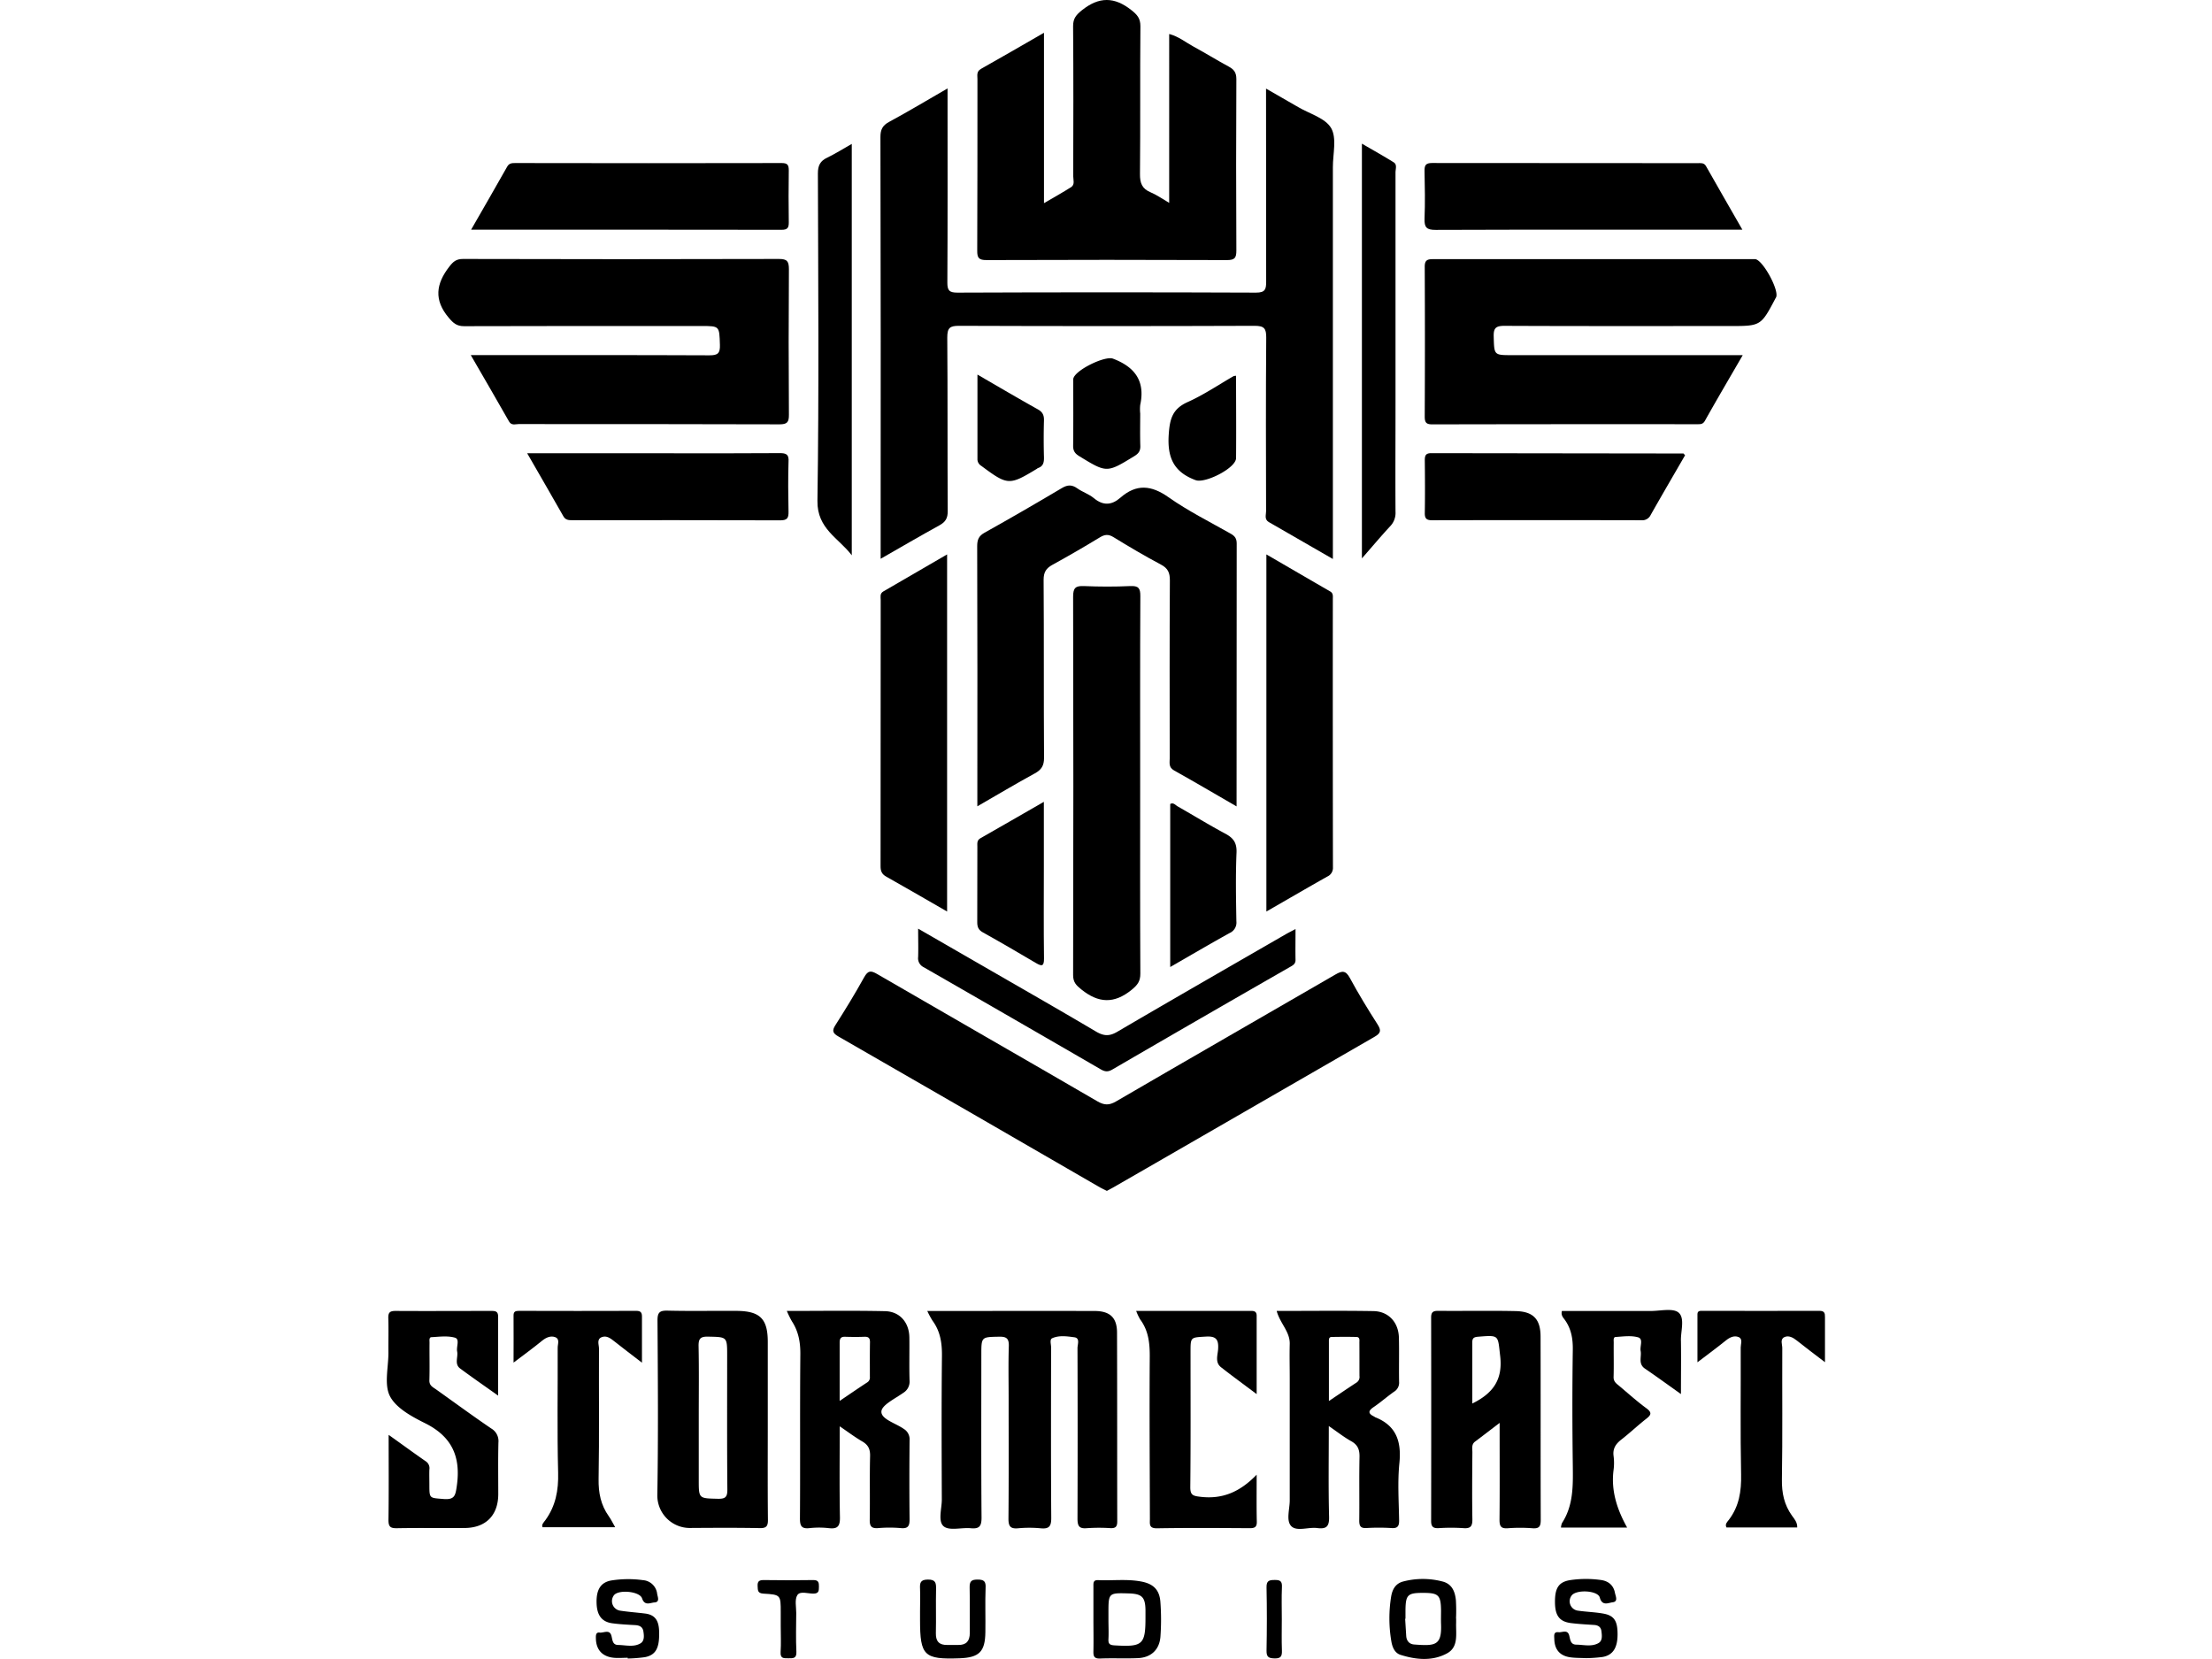 <?xml version="1.0"?>
<svg xmlns="http://www.w3.org/2000/svg" viewBox="0 0 666.75 769.22" width="120" height="90"><title>Stormcraft Studios</title><g id="&#x421;&#x43B;&#x43E;&#x439;_2" data-name="&#x421;&#x43B;&#x43E;&#x439; 2"><g id="&#x421;&#x43B;&#x43E;&#x439;_1-2" data-name="&#x421;&#x43B;&#x43E;&#x439; 1"><path d="M228.89,253.93v5.15c9.47-5.41,18.3-10.58,27.26-15.51,2.8-1.54,3.86-3.28,3.84-6.59-.16-26.82,0-53.65-.21-80.47,0-4.49,1.16-5.46,5.51-5.44q68.47.25,136.94,0c4.47,0,5.47,1.15,5.44,5.51-.22,26.82-.13,53.64-.07,80.47,0,1.68-.88,3.73,1.24,5l29.73,17.13v-6.25q0-87.71,0-175.43c0-6.14,1.88-13.45-.8-18.1s-10-6.64-15.27-9.74c-4.77-2.79-9.58-5.51-14.92-8.58,0,30.47,0,59.95.06,89.43,0,3.56-.37,5.18-4.71,5.17q-69.22-.28-138.44,0c-3.78,0-4.69-1-4.67-4.7.16-28,.09-56,.09-84V41c-9.59,5.53-18.24,10.74-27.12,15.53-3.09,1.67-4,3.62-4,7Q229,158.72,228.89,253.93Z"/><path d="M278,120.59q55.75-.21,111.5,0c3.6,0,4.33-1.06,4.32-4.45q-.21-39.75,0-79.5c0-3-1.11-4.44-3.5-5.74-5.54-3-10.93-6.34-16.47-9.35-3.54-1.92-6.73-4.61-11.18-5.79V94.06c-3.18-1.84-5.74-3.7-8.59-4.88-4-1.66-5-4.31-4.95-8.51.22-22.83,0-45.67.2-68.5,0-3.66-1.45-5.31-4.18-7.47-7.87-6.26-15-6.28-22.88,0-2.72,2.18-4.18,3.84-4.15,7.49.19,23.16.11,46.33.06,69.5,0,1.73.86,3.9-1,5.09-3.94,2.49-8,4.76-12.56,7.42v-79c-10.25,5.89-19.68,11.39-29.2,16.73-2.18,1.22-1.65,3-1.65,4.74,0,26.5,0,53-.1,79.5C273.62,119.61,274.43,120.6,278,120.59Z"/><path d="M61,196.63c40.33,0,80.66,0,121,.12,3.55,0,4.38-1,4.35-4.42q-.23-33.75,0-67.49c0-3.66-.78-4.78-4.64-4.77q-73.24.21-146.49,0c-3.06,0-4.49,1.19-6.3,3.52-6.23,8-7.27,15.51-.27,23.76,2.12,2.5,3.7,3.9,7.11,3.89,36.66-.13,73.33-.08,110-.08,8.53,0,8.31,0,8.6,8.74.13,3.94-1,4.87-4.89,4.85-35-.16-70-.09-105-.09H38.85c6.16,10.65,12,20.66,17.71,30.72C57.71,197.43,59.47,196.63,61,196.63Z"/><path d="M611.07,195.11c5.6-10,11.39-19.81,17.54-30.44H521.68c-8.5,0-8.29,0-8.54-8.59-.12-3.9.93-5,4.93-5,34.83.16,69.66.09,104.49.09,14.45,0,14.45,0,21.25-12.87.08-.15.18-.28.25-.43,1.57-3.2-6.09-17.28-9.63-17.71a8.55,8.55,0,0,0-1,0q-74.24,0-148.49,0c-2.71,0-3.79.58-3.78,3.56q.17,34.75,0,69.49c0,2.91.9,3.57,3.67,3.56q61.24-.13,122.49-.07C608.74,196.66,610.06,196.91,611.07,195.11Z"/><path d="M209.29,480.57q60.7,34.9,121.31,70c1,.57,2,1,3.18,1.6.92-.49,1.79-.93,2.64-1.42q7.78-4.46,15.55-8.94,52.87-30.53,105.78-61c3.11-1.78,3.35-3,1.47-5.95-4.49-7-8.81-14.1-12.77-21.41-1.93-3.56-3.58-3.41-6.7-1.6C405.85,471.5,371.84,491,338,510.71c-3.17,1.84-5.39,1.77-8.5,0-34-19.77-68.2-39.34-102.25-59.1-2.93-1.7-4.22-1.65-6,1.49-4.18,7.56-8.7,14.94-13.34,22.22C206.23,477.93,206.69,479.08,209.29,480.57Z"/><path d="M273.72,369.15v4.71c9.36-5.39,17.9-10.49,26.62-15.25,3.14-1.71,4.34-3.64,4.31-7.34-.19-27.48,0-55-.2-82.45,0-3.51,1.17-5.33,4.08-6.93q11.13-6.12,22-12.73c2.26-1.37,3.94-1.56,6.29-.12,7.22,4.42,14.51,8.76,22,12.72,3.28,1.73,4.19,3.78,4.17,7.37-.16,27.48-.1,55-.07,82.45,0,2.05-.6,4.19,2,5.63,9.52,5.33,18.93,10.87,29,16.69,0-41.27,0-81.57.06-121.88,0-2.36-.87-3.49-2.82-4.59-9.68-5.48-19.71-10.49-28.78-16.87-8-5.65-14.92-6.28-22.33.2-4,3.51-8,3.8-12.3.21-2.27-1.88-5.28-2.83-7.7-4.55s-4.45-1.72-7.13-.12Q295.13,236.89,277.06,247c-2.74,1.53-3.41,3.3-3.41,6.27Q273.81,311.19,273.72,369.15Z"/><path d="M335.46,708.55c2.41.1,3.14-.77,3.13-3.15-.06-29.16,0-58.32-.1-87.48,0-7-3.29-10-10.25-10.06-25.66-.06-51.31,0-77.73,0a41,41,0,0,0,2.45,4.53c3.62,4.92,4.42,10.39,4.35,16.42-.24,22.16-.14,44.32-.06,66.48,0,4.28-1.91,10.12.89,12.43,2.62,2.16,8.26.47,12.53.87,3.91.37,5-.87,5-4.88-.2-25.16-.1-50.32-.1-75.48,0-8.46,0-8.29,8.27-8.45,3.48-.07,4.58.9,4.47,4.43-.25,8-.08,16-.08,24,0,18.66.09,37.32-.08,56,0,3.49.92,4.72,4.44,4.41a56.15,56.15,0,0,1,10.48,0c4,.4,4.95-1,4.92-4.9-.18-26.33-.1-52.65-.07-79,0-1.45-.77-3.65.52-4.23,3.23-1.45,6.91-.89,10.27-.44,2.73.37,1.45,3.3,1.45,5q.13,39.49,0,79c0,3.35.64,4.86,4.33,4.52A82.42,82.42,0,0,1,335.46,708.55Z"/><path d="M344.62,271.74c-7.15.33-14.34.31-21.49,0-3.86-.16-5,.85-5,4.88q.21,87.74,0,175.49c0,3.31,1.39,4.71,3.81,6.66,7.93,6.39,15.2,6.77,23.31.18,2.77-2.25,4.07-4,4.05-7.54-.15-29-.08-58-.08-87,0-29.33-.07-58.66.08-88C349.33,272.73,348.44,271.56,344.62,271.74Z"/><path d="M231.43,406.43c9.24,5.2,18.41,10.54,28.27,16.21V257.06c-10.17,5.91-19.86,11.56-29.57,17.17-1.71,1-1.22,2.57-1.22,4q0,61.69-.06,123.39C228.84,403.84,229.4,405.29,231.43,406.43Z"/><path d="M438.6,402.11q-.1-62.19-.05-124.39c0-1.29.26-2.63-1.23-3.49-9.71-5.61-19.4-11.26-29.58-17.17V422.64c9.86-5.67,19-11,28.26-16.22A4.4,4.4,0,0,0,438.6,402.11Z"/><path d="M183,106.56c2.79,0,3.32-1.06,3.29-3.51-.11-8-.12-16,0-24,0-2.5-.52-3.45-3.27-3.45q-61.73.13-123.45,0c-1.53,0-2.88,0-3.81,1.61C50.37,86.77,44.9,96.21,39,106.5,87.71,106.5,135.35,106.48,183,106.56Z"/><path d="M486.25,106.6c45.65-.16,91.3-.1,136.95-.1h5.24C622.54,96.2,617,86.62,611.56,77c-.94-1.65-2.49-1.35-4-1.35q-61.48,0-123-.07c-3,0-3.54,1.1-3.49,3.75.15,7.33.3,14.67,0,22C480.93,105.43,482,106.62,486.25,106.6Z"/><path d="M523.36,607.91c-12-.26-24,0-36-.12-2.32,0-3.23.6-3.23,3.06q.09,47.2,0,94.4c0,2.69,1,3.42,3.49,3.3a88,88,0,0,1,11.48,0c3.41.28,4.2-1,4.15-4.19-.17-10.32-.08-20.64,0-31,0-1.76-.51-3.68,1.32-5,3.53-2.63,7-5.33,11.32-8.61v5.85c0,13,.08,26-.06,39,0,3,.6,4.23,3.83,4a76,76,0,0,1,11.48,0c3.23.25,3.82-1,3.81-4-.1-28.3,0-56.61-.08-84.91C534.85,611.68,531.51,608.09,523.36,607.91Zm-20.14,42.85c0-9.72,0-19.12,0-28.51,0-2,1-2.32,2.77-2.47,9.94-.79,9-.74,10.17,9.13C517.35,639.63,512.92,646,503.22,650.76Z"/><path d="M176.62,704.63c-.15-14-.07-28-.07-42q0-20.23,0-40.46c0-10.67-3.56-14.28-14.42-14.36-10.66-.08-21.32.15-32-.11-3.69-.09-4.74.8-4.71,4.62.18,27,.38,53.95-.08,80.91a15.07,15.07,0,0,0,14.89,15.24c10.82-.07,21.65-.14,32.47.06C175.87,708.63,176.66,707.67,176.62,704.63Zm-23.18-9.7c-8.88-.21-8.89,0-8.89-8.76v-29c0-11,.14-22-.08-33-.07-3.49.87-4.5,4.4-4.42,8.85.19,8.85,0,8.85,8.84,0,20.67-.09,41.33.09,62C157.84,694.1,156.94,695,153.44,694.93Z"/><path d="M239.37,645.82a6.09,6.09,0,0,0,2.92-5.76c-.2-6.65,0-13.32-.09-20-.11-6.91-4.46-12-11.35-12.12-14.93-.32-29.87-.1-45.46-.1a45.62,45.62,0,0,0,2.34,4.78c3.11,4.76,4,9.88,3.92,15.57-.23,25.31,0,50.62-.18,75.93,0,3.41.76,4.81,4.36,4.43a40.21,40.21,0,0,1,9,0c4.2.51,5.27-1,5.18-5.14-.27-13.74-.1-27.49-.1-42.08,3.91,2.66,7,5,10.43,7,2.78,1.61,3.73,3.58,3.65,6.83-.24,9.82,0,19.65-.16,29.47-.06,3.1.84,4.13,3.93,3.9a61.29,61.29,0,0,1,10.48,0c3.56.35,4.09-1.22,4.06-4.28-.13-12.15-.11-24.31,0-36.46a5.64,5.64,0,0,0-2.75-5.3c-3.72-2.61-10.46-4.46-10.31-8C229.36,651.45,235.61,648.51,239.37,645.82Zm-15.49-7.5a2.62,2.62,0,0,1-1.09,2.56c-4.1,2.68-8.13,5.45-12.91,8.68,0-9.64,0-18.36,0-27.07,0-1.85.55-2.75,2.54-2.68,3,.1,6,.12,8.95,0,2-.08,2.6.72,2.57,2.61C223.84,627.72,223.9,633,223.89,638.32Z"/><path d="M469.28,704.87c-.14-8.83-.76-17.74.13-26.48,1-10-1.41-17.4-11.26-21.28-.15-.06-.26-.21-.41-.29-2.65-1.27-3.09-2.49-.33-4.36,3.3-2.24,6.3-4.91,9.57-7.2a4.86,4.86,0,0,0,2.29-4.56c-.12-6.83.09-13.67-.09-20.5-.18-7.1-4.82-12.18-11.81-12.29-14.79-.25-29.58-.07-44.86-.07,1.61,5.87,6.21,9.61,6.06,15.33-.14,5.33,0,10.66,0,16,0,18.83,0,37.66,0,56.49,0,4.12-1.8,9.46.75,12s7.93.32,12,.85c4.3.56,5.61-.76,5.49-5.3-.35-13.74-.13-27.49-.13-42,3.93,2.69,7,5.14,10.46,7.06,3,1.7,3.85,3.92,3.78,7.26-.21,9.83,0,19.66-.12,29.49,0,2.51.57,3.63,3.32,3.48a97.55,97.55,0,0,1,11.49,0C468.58,708.75,469.33,707.63,469.28,704.87ZM450.9,638a3.07,3.07,0,0,1-1.3,3c-4.11,2.68-8.16,5.44-12.87,8.6,0-9.68,0-18.59,0-27.49,0-1-.11-2.18,1.31-2.21,3.82-.07,7.64-.1,11.45,0,1.72.05,1.37,1.58,1.38,2.67C450.91,627.73,450.88,632.87,450.9,638Z"/><path d="M48.3,662.32c-8.66-5.9-17.12-12.1-25.65-18.18-1.45-1-3.06-1.72-3-4.1.18-5.83,0-11.66.07-17.49,0-1-.28-2.49.89-2.55,3.65-.2,7.53-.74,10.91.24,2.33.68.57,4.17,1,6.36.55,2.64-1.4,5.85,1.41,7.93,5.55,4.12,11.25,8.05,17.59,12.56,0-12.83,0-24.75,0-36.66,0-2.44-1.28-2.6-3.15-2.6-14.83,0-29.66.09-44.48,0-2.74,0-3.36.92-3.28,3.43.16,5.33,0,10.66.05,16,0,6.83-2.07,14.78.74,20.16,2.9,5.53,10.16,9.43,16.29,12.49,12.41,6.19,16.58,15.48,14.7,28.91-.65,4.65-1,6.64-6.25,6.21-6.46-.54-6.49-.13-6.49-6.65,0-2.33-.08-4.67,0-7A3.82,3.82,0,0,0,18,677.57c-5.56-3.85-11-7.84-17.24-12.28,0,13.82.11,26.65-.08,39.48,0,3.19.95,3.86,3.95,3.81,10.49-.19,21,0,31.49-.1,9.75-.11,15.42-5.92,15.47-15.63,0-8-.12-16,.07-24A6.75,6.75,0,0,0,48.3,662.32Z"/><path d="M182,210.1c-17,.14-34,.07-51,.07h-66c5.92,10.27,11.39,19.72,16.78,29.21,1,1.8,2.52,1.82,4.23,1.82,32.14,0,64.28-.06,96.41.06,3.31,0,3.81-1.25,3.75-4.1-.16-7.66-.23-15.32,0-23C186.43,210.73,185.18,210.07,182,210.1Z"/><path d="M601.08,210.27q-58.45-.07-116.89-.15c-2.55,0-3,1.06-3,3.29.09,8.16.14,16.32,0,24.48-.05,2.72,1,3.34,3.49,3.33q48.46-.1,96.91,0a4.34,4.34,0,0,0,4.35-2.49c5.23-9.24,10.59-18.4,15.93-27.64C601.3,210.49,601.19,210.27,601.08,210.27Z"/><path d="M403.23,683.76c-7.91,8.2-16.08,11.44-26.09,10.25-3.47-.41-4.73-.75-4.68-4.63.22-20.83.11-41.65.11-62.48,0-7.06,0-6.74,7.08-7.17,4.7-.29,6,1.26,5.71,5.77-.17,2.77-1.53,6.17,1.33,8.42,5.16,4.07,10.49,7.93,16.54,12.48,0-12.77,0-24.54,0-36.31,0-1.71-.8-2.27-2.45-2.27-17.6,0-35.19,0-53.42,0a24.94,24.94,0,0,0,1.89,4c3.88,5.22,4.45,11.08,4.41,17.41-.17,25,0,50,.07,75,0,2.3-.56,4.46,3.31,4.39,14.33-.24,28.66-.14,43-.05,2.29,0,3.31-.54,3.26-3C403.14,698.89,403.23,692.26,403.23,683.76Z"/><path d="M598.91,608.65c-2.56-2.27-8.53-.78-13-.79-13.75,0-27.5,0-41.15,0-.51,2,.56,3,1.28,4,3.07,4.23,3.84,8.84,3.77,14-.26,17.81-.24,35.63,0,53.44.1,9.35.37,18.61-5,26.88a7,7,0,0,0-.48,2.09H575c-4.7-8.46-7.53-17.14-6.28-26.71a25.14,25.14,0,0,0,0-6.48c-.45-3.38,1-5.57,3.55-7.56,3.94-3.05,7.56-6.52,11.49-9.59,2.31-1.8,3-2.9.13-5-4.42-3.24-8.5-6.94-12.7-10.46-1.25-1-2.52-1.94-2.46-4,.15-5.32,0-10.65.06-16,0-1-.28-2.48.89-2.56,3.48-.22,7.18-.77,10.41.16,2.55.74.76,4.13,1.18,6.29.53,2.77-1.26,6,2,8.22,5.32,3.63,10.53,7.42,16.69,11.8,0-8.87.12-16.67,0-24.47C599.75,617.4,601.9,611.29,598.91,608.65Z"/><path d="M248.86,448.47q41.06,23.57,82,47.3c1.89,1.09,3.29,1.39,5.4.16Q377.42,472,418.7,448.35c1.29-.74,2.59-1.38,2.55-3.29-.09-4.57,0-9.15,0-14.3-2,1.07-3.32,1.71-4.59,2.45-26,15-52.13,30-78.06,45.19-3.68,2.16-6.26,2-9.84-.09-17.58-10.41-35.34-20.52-53-30.73l-29.49-17c0,5.14.13,9.14,0,13.13A4.62,4.62,0,0,0,248.86,448.47Z"/><path d="M215.5,257.48V66.72c-4.21,2.38-7.68,4.6-11.38,6.37-3.25,1.55-4.34,3.63-4.33,7.32.14,50.61.54,101.23-.21,151.83C199.39,245.23,209.51,249.53,215.5,257.48Z"/><path d="M467.61,237.28c-.1-16.81,0-33.63,0-50.45q0-53.44,0-106.88c0-1.58.84-3.63-.82-4.67-4.68-2.93-9.52-5.62-14.76-8.67V258.9c4.93-5.62,8.94-10.41,13.2-15A8.86,8.86,0,0,0,467.61,237.28Z"/><path d="M102.86,703.06c-3.72-5.21-4.86-10.87-4.75-17.31.35-20.16.09-40.33.18-60.5,0-1.78-1.19-4.28,1.27-5.26,2.23-.89,4.1.55,5.85,1.94,4,3.16,8,6.22,12.81,9.9,0-7.79,0-14.56,0-21.33,0-1.8-.5-2.7-2.55-2.7q-27.25.09-54.5,0c-1.57,0-2.51.28-2.49,2.15.06,7.05,0,14.1,0,21.84,5-3.78,9.26-6.88,13.35-10.24C73.93,620.05,76,619.24,78,620c2.23.85,1.13,3.21,1.14,4.87.08,19.33-.29,38.67.21,58,.21,8.17-1.15,15.42-5.94,22-.72,1-1.87,2-1.3,3.26h33.69C104.68,706.17,103.9,704.52,102.86,703.06Z"/><path d="M664.11,607.79c-18,.09-36,0-53.95,0-1.16,0-2.54-.16-2.55,1.54,0,7.17,0,14.34,0,22.31,5-3.81,9.15-6.85,13.14-10.08,1.82-1.48,3.86-2.45,5.92-1.62s1,3.18,1,4.81c.08,19.65-.22,39.3.18,58.94.16,7.77-.92,14.75-5.68,21-.71.93-1.94,2-1.1,3.55h32.8c.1-2.38-1.35-4-2.44-5.49-3.62-5.08-4.76-10.54-4.66-16.8.33-20.31.09-40.63.17-60.94,0-1.68-1.09-4,.91-5s4.09.15,5.89,1.59c4.07,3.26,8.25,6.39,13,10,0-7.62,0-14.26,0-20.9C666.77,608.89,666.52,607.78,664.11,607.79Z"/><path d="M276.26,432.3c8.26,4.6,16.42,9.38,24.56,14.18,2.73,1.61,3.86,1.72,3.81-2.14-.19-14.14-.07-28.28-.07-42.42V371.78c-10.27,5.91-19.83,11.44-29.44,16.9-1.72,1-1.38,2.47-1.39,3.92,0,11.64,0,23.29-.05,34.93C273.66,429.75,274.18,431.14,276.26,432.3Z"/><path d="M388.58,386.48c-7.47-4-14.67-8.43-22-12.6-1-.58-2-1.95-3.43-1.08v75.57c9.52-5.47,18.46-10.72,27.53-15.75a5.29,5.29,0,0,0,3.15-5.45c-.18-10.64-.38-21.31.07-31.93C394.06,390.64,392.33,388.47,388.58,386.48Z"/><path d="M320.91,211.47c12.84,7.86,12.79,7.86,25.63,0,1.93-1.18,2.82-2.4,2.75-4.72-.17-5-.05-10-.05-15a19.21,19.21,0,0,1,0-4c2.41-11.11-2.54-17.64-12.67-21.47-3.72-1.41-17.95,5.49-18.38,9.48a9.32,9.32,0,0,0,0,1c0,10,.07,20-.05,30C318.13,209.07,319,210.29,320.91,211.47Z"/><path d="M393.68,212.41c.12-12.65,0-25.29,0-38.18a6.12,6.12,0,0,0-1.14.17c-7.06,4.05-13.87,8.69-21.26,12-7,3.13-8.31,7.66-8.81,14.94-.74,10.75,2.24,17.52,12.49,21.3C379.32,224.24,393.64,217.07,393.68,212.41Z"/><path d="M275.55,216c12.26,9.1,12.92,9.17,25.83,1.34.14-.09.25-.25.4-.3,2.52-.82,2.89-2.66,2.83-5.07q-.24-8.49,0-17c.07-2.44-.61-3.93-2.84-5.17-9.13-5.1-18.14-10.4-28-16.12,0,13.56,0,26.35,0,39.14A3.57,3.57,0,0,0,275.55,216Z"/><path d="M349.64,733.28c-6.58-1.23-13.26-.33-19.88-.63-2.31-.11-2.23,1.26-2.22,2.84,0,5,0,10,0,15s.1,10,0,15c-.07,2.37.26,3.63,3.14,3.51,5.81-.24,11.64.07,17.44-.18,6.09-.26,10-3.84,10.49-9.9a110.28,110.28,0,0,0,0-15.93C358.25,737.2,355.43,734.36,349.64,733.28ZM337.3,762.9c-2.19-.13-2.9-.71-2.79-2.87.16-3,0-6,0-9q0-1.5,0-3c0-9.49,0-9.49,9.4-9.22,6.14.18,7.67,1.69,7.77,7.72,0,1,0,2,0,3C351.72,762.61,350.49,763.69,337.3,762.9Z"/><path d="M495.72,752.42c0-.66,0-1.33,0-2h-.05a82.37,82.37,0,0,0-.06-8.47c-.41-4-1.79-7.54-6.22-8.67a36.1,36.1,0,0,0-18.21,0c-3.51.91-5,3.58-5.58,6.91a63.34,63.34,0,0,0,.08,20.83c.46,2.72,1.54,5.42,4.27,6.28,7.12,2.24,14.56,3,21.32-.57C497,763.81,495.54,757.64,495.72,752.42Zm-19.48,10.07c-2.23-.17-3.53-1.68-3.67-4-.16-2.64-.33-5.29-.49-7.93h.15c0-1.33,0-2.66,0-4,.09-7.09,1-8,8.11-8,7.24,0,8.31,1,8.38,8.33,0,2-.07,4,0,6C489.14,763,486.07,763.25,476.24,762.49Z"/><path d="M119.76,748.15c-4-.5-7.94-.76-11.88-1.38a4.48,4.48,0,0,1-2.61-7.16c2.22-2.69,11.94-1.78,13,1.51,1.22,3.63,3.83,2,5.72,1.88,2.62-.15,1.53-2.52,1.28-3.93a7.14,7.14,0,0,0-6.61-6.41,50.2,50.2,0,0,0-14.42.11c-5,.78-7.2,4.09-7.07,10.32.12,5.85,2.39,8.92,7.36,9.58,3.46.46,7,.64,10.44.83,2,.11,3.58.69,3.92,3,.31,2,.5,4.37-1.36,5.47-3.16,1.87-6.82.8-10.26.75-2.73,0-2.68-2.25-3.2-4.23-.85-3.2-3.62-1.27-5.49-1.52s-1.75,1.52-1.72,2.82c.11,5.15,3,8.34,8.27,8.86,2.14.21,4.32,0,6.49,0V769a67.61,67.61,0,0,0,7.95-.63c4.86-.94,6.64-4,6.62-10.7C126.22,753,125.46,748.87,119.76,748.15Z"/><path d="M563.71,748.12c-3.76-.65-7.61-.75-11.39-1.3a4.38,4.38,0,0,1-3.07-7c2.07-2.93,12.18-2.44,13.08.92,1.1,4.09,4,2.42,5.94,2.19,2.71-.32,1.37-2.86,1.08-4.4-.66-3.48-3-5.45-6.48-5.94a50.12,50.12,0,0,0-13.92,0c-5.56.78-7.47,3.51-7.4,10.37.06,6.27,2.13,9,7.67,9.64,3.46.42,7,.61,10.43.83,1.91.12,3.21.92,3.44,2.9s.58,4.39-1.35,5.5c-3.17,1.82-6.82.79-10.27.73-2.71,0-2.81-2.25-3.31-4.21-.77-3-3.3-1.34-5-1.55-2.39-.29-1.95,1.73-1.92,3.14.1,4.9,2.57,7.8,7.39,8.49,2.3.33,4.65.27,7.41.4a68.18,68.18,0,0,0,7.53-.54c4.83-.83,7-4.24,7-10.51S569,749,563.71,748.12Z"/><path d="M273.71,732.39c-2.93,0-3.62,1-3.56,3.76.16,7,0,14,.07,21,0,3.7-1.58,5.61-5.35,5.56-1.66,0-3.32,0-5,0-3.72.09-5.46-1.54-5.38-5.41.15-6.82-.06-13.64.09-20.46.06-2.87-.17-4.51-3.87-4.45-3.51.05-3.67,1.64-3.56,4.27.14,3.49,0,7,0,10.48v4c0,16.56,1.85,18.35,18.29,17.75,9.13-.33,11.89-3,12-12.1.11-6.82-.15-13.65.1-20.46C277.75,733.12,276.73,732.37,273.71,732.39Z"/><path d="M197.67,732.62c-7.65.14-15.3.1-22.94,0-2.07,0-3,.47-2.89,2.77.13,1.92-.1,3.35,2.72,3.52,8,.47,8,.64,8,8.58q0,3.24,0,6.48c0,4,.2,8-.06,12-.22,3.21,1.65,2.89,3.72,2.91s3.75.1,3.6-3c-.29-6-.11-12-.07-18,0-2.81-.78-6.2.5-8.26s4.92-.69,7.49-.72,2.5-1.41,2.53-3.21S200.15,732.58,197.67,732.62Z"/><path d="M411.61,732.58c-2.54,0-3.87.3-3.8,3.43.21,9.78.19,19.57,0,29.35-.05,2.95,1,3.51,3.69,3.59,3,.09,3.54-1.09,3.44-3.73-.18-4.8-.05-9.62-.05-14.43,0-5-.16-10,.06-14.92C415.08,733.18,414.17,732.53,411.61,732.58Z"/></g></g></svg>
